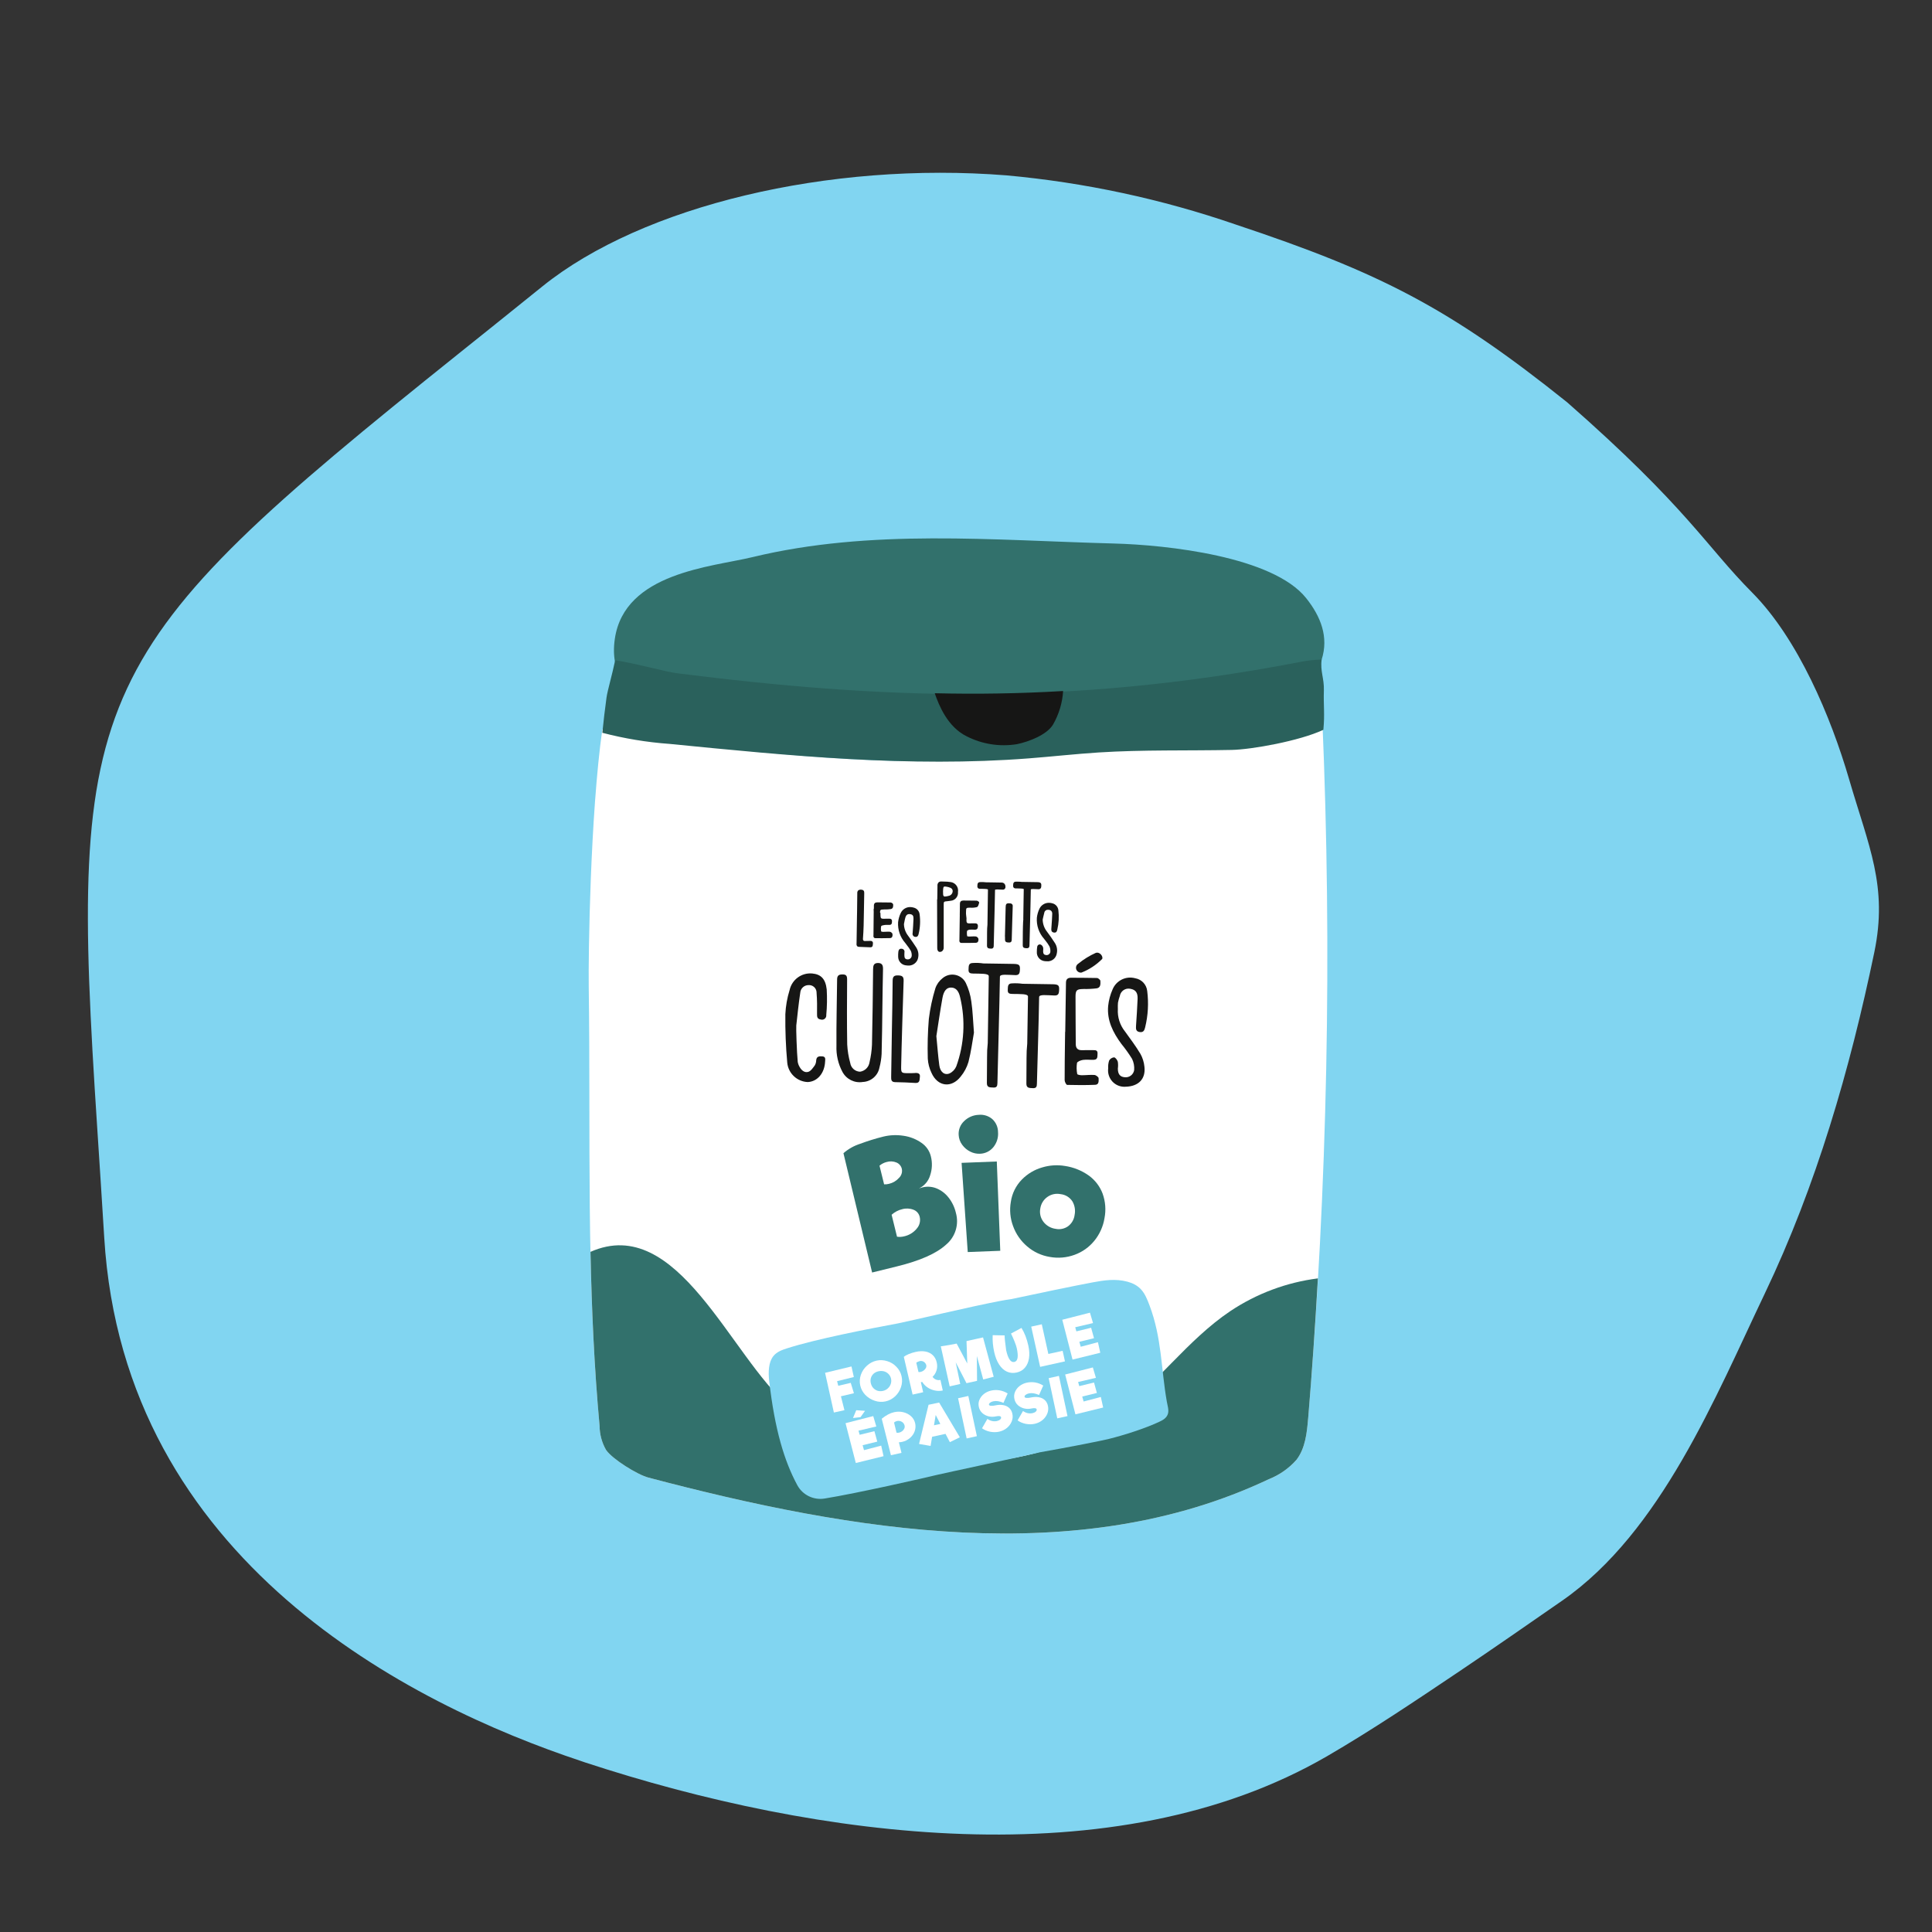 <svg xmlns="http://www.w3.org/2000/svg" xmlns:xlink="http://www.w3.org/1999/xlink" version="1.1" width="366.326pt" height="366.326pt" viewBox="0 0 366.326 366.326">
<rect x="0" y="0" width="366.326" height="366.326" fill="#333333" stroke="none"/>
<defs>
<clipPath id="clip_1">
<path transform="matrix(1,0,0,-1,0,366.326)" d="M0 366.326H366.326V0H0Z"/>
</clipPath>
<path id="font_2_20" d="M.192 .552 .195 .464 .432 .467 .448 .267 .201 .264 .209-.001H.009V.751L.511 .76V.56L.192 .552Z"/>
<path id="font_2_35" d="M.403-.007C.334-.007 .27 .011 .209 .048 .148 .084 .1 .132 .063 .191 .027 .251 .009 .315 .009 .382 .009 .449 .027 .513 .063 .572 .1 .631 .148 .678 .209 .712 .27 .747 .334 .765 .403 .765 .471 .765 .535 .747 .595 .712 .655 .678 .703 .631 .738 .572 .774 .513 .792 .45 .792 .382 .792 .313 .774 .249 .738 .189 .703 .13 .655 .082 .595 .046 .535 .011 .471-.007 .403-.007M.397 .193C.432 .193 .465 .201 .494 .218 .524 .235 .548 .257 .565 .286 .583 .315 .592 .347 .592 .382 .592 .417 .583 .448 .565 .476 .548 .504 .524 .526 .494 .542 .464 .557 .431 .565 .394 .565 .359 .565 .328 .557 .299 .542 .271 .526 .249 .504 .233 .477 .217 .449 .209 .418 .209 .383 .209 .347 .217 .314 .233 .285 .25 .257 .272 .234 .3 .217 .329 .201 .361 .193 .397 .193Z"/>
<path id="font_2_46" d="M.448 .248C.46 .221 .477 .199 .5 .184 .523 .169 .549 .161 .578 .161V-.039C.53-.039 .483-.029 .436-.008 .39 .012 .35 .04 .316 .076 .281 .112 .257 .152 .242 .197L.215 .199 .217 .008H.017L.009 .723C.032 .736 .066 .747 .111 .755 .155 .762 .199 .766 .242 .766 .315 .766 .376 .754 .427 .731 .478 .708 .516 .675 .542 .634 .568 .593 .581 .545 .581 .49 .581 .437 .569 .389 .545 .348 .522 .307 .489 .273 .448 .248M.213 .392C.224 .387 .237 .385 .252 .385 .273 .385 .293 .389 .313 .398 .333 .407 .349 .419 .362 .434 .375 .449 .381 .467 .381 .486 .381 .502 .376 .518 .367 .533 .359 .548 .346 .561 .331 .57 .316 .579 .299 .584 .281 .584 .27 .584 .257 .582 .242 .579 .228 .576 .218 .572 .211 .568L.213 .392Z"/>
<path id="font_2_32" d="M.652-.002 .631 .447 .535-.002H.335L.224 .418 .219 .009 .019 .008V.766L.163 .757 .316 .752 .428 .35 .504 .758H.698 .817L.852 .005 .652-.002Z"/>
<path id="font_2_50" d="M.333-.01C.266-.01 .209 .008 .16 .045 .111 .082 .074 .135 .048 .204 .022 .273 .009 .354 .009 .448 .009 .558 .022 .662 .049 .76L.264 .708C.257 .677 .252 .642 .248 .605 .244 .569 .24 .522 .235 .465L.232 .436C.232 .272 .266 .19 .333 .19 .399 .19 .432 .27 .432 .431 .432 .458 .428 .5 .419 .556 .41 .612 .399 .665 .386 .716L.598 .776C.633 .677 .651 .562 .651 .431 .651 .342 .638 .264 .612 .197 .586 .131 .549 .08 .501 .044 .454 .008 .398-.01 .333-.01Z"/>
<path id="font_2_30" d="M.479 .198V-.002H.009V.76H.209V.198H.479Z"/>
<path id="font_2_15" d="M.563 .212V.012L.035 0 .009 .76 .537 .777 .551 .577 .213 .573 .217 .494 .498 .5 .508 .3 .229 .294 .234 .199 .563 .212Z"/>
<path id="font_2_16" d="M.304 .809 .164 .823 .254 .951 .41 .905 .304 .809M.563 .212V.012L.035 0 .009 .76 .537 .777 .551 .577 .213 .573 .217 .494 .498 .5 .508 .3 .229 .294 .234 .199 .563 .212Z"/>
<path id="font_2_43" d="M.258 .764C.317 .764 .372 .752 .423 .727 .474 .702 .515 .668 .546 .625 .577 .582 .593 .533 .593 .479 .593 .428 .579 .38 .552 .337 .525 .294 .487 .259 .439 .234 .392 .209 .34 .196 .283 .196 .265 .196 .245 .198 .223 .201L.228 0H.028L.008 .695C.099 .741 .182 .764 .258 .764M.219 .384C.234 .378 .25 .375 .266 .375 .287 .375 .308 .38 .327 .389 .347 .398 .363 .411 .375 .427 .387 .443 .393 .46 .393 .479 .393 .512 .381 .539 .357 .561 .333 .582 .305 .593 .273 .593 .253 .593 .234 .588 .215 .578L.219 .384Z"/>
<path id="font_2_2" d="M.527 .167 .273 .168 .209 .009 .009 .091 .337 .76 .537 .758 .772 .048 .572 0 .527 .167M.473 .367 .425 .547 .353 .368 .473 .367Z"/>
<path id="font_2_23" d="M.015 .76H.209L.203 0H.009L.015 .76Z"/>
<path id="font_2_47" d="M.305-.008C.25-.008 .196 .004 .142 .027 .088 .051 .044 .083 .009 .122L.144 .27C.165 .246 .19 .227 .219 .213 .248 .2 .278 .193 .307 .193 .334 .193 .355 .198 .372 .208 .389 .218 .397 .23 .397 .243 .397 .256 .389 .266 .373 .272 .357 .278 .336 .281 .311 .281 .262 .281 .216 .291 .174 .312 .133 .333 .099 .361 .074 .397 .049 .434 .037 .475 .037 .52 .037 .567 .05 .609 .076 .646 .102 .683 .137 .713 .181 .734 .225 .755 .273 .766 .325 .766 .378 .766 .429 .756 .479 .736 .529 .715 .573 .686 .611 .648L.498 .495C.435 .541 .376 .564 .32 .564 .295 .564 .274 .56 .256 .551 .238 .542 .229 .532 .229 .52 .229 .507 .24 .498 .261 .492 .282 .485 .308 .482 .337 .482 .39 .482 .438 .474 .48 .457 .522 .44 .555 .416 .579 .383 .603 .35 .615 .311 .615 .264 .615 .214 .601 .168 .572 .126 .544 .085 .506 .052 .459 .028 .412 .004 .36-.008 .305-.008Z"/>
</defs>
<g id="layer_1" data-name="Calque 1">
<g clip-path="url(#clip_1)">
<path transform="matrix(1,0,0,-1,18.442,213.981)" d="M0 0C.414-6.35 .863-13.198 1.321-20.664 5.036-82.105 59.575-109.246 91.747-119.936L92.496-120.193C136.337-134.594 192.944-142.388 233.231-118.985 241.694-114.065 250.091-108.408 258.206-102.961 264.745-98.563 271.295-94.006 277.773-89.512 296.507-76.49 306.848-50.827 316.196-31.252 325.963-10.796 332.32 11.176 336.946 33.419 339.55 45.978 335.891 53.44 332.159 66.256 328.72 78.042 322.492 92.853 313.792 101.617 304.984 110.478 301.524 117.676 278.707 137.7 256.292 155.654 243.161 162.323 215.857 171.409 201.81 176.248 187.231 179.376 172.435 180.727 138.74 183.415 103.38 174.972 84.416 159.691 78.683 155.075 73.379 150.804 68.444 146.865-2.297 90.2-5.467 83.318 0 0" fill="#81d5f1"/>
<path transform="matrix(1,0,0,-1,211.172,103.054)" d="M0 0C10.098-.263 30.188-2.458 36.485-10.354 39.269-13.84 40.794-17.752 39.43-22 36.971-29.638 24.291-32.073 16.343-33.161-13.425-37.258-43.616-37.249-73.382-33.134-81.211-32.05-96.524-31.254-94.594-18.071-92.753-5.504-76.231-4.451-68.502-2.584-46.033 2.845-22.97 .602 0 0" fill="#32716c"/>
<path transform="matrix(1,0,0,-1,233.631,140.901)" d="M0 0C-8.421-.318-16.865-.136-25.257-.901-29.69-1.306-34.095-1.971-38.518-2.451-61.151-4.895-84.004-2.388-106.633 .118-110.979 .45-115.272 1.28-119.427 2.594-121.709-13.608-122.085-40.052-122.002-46.18-121.608-74.737-122.558-101.039-119.944-129.479-119.93-131.075-119.505-132.642-118.711-134.027-117.474-135.801-112.76-138.719-110.667-139.272-71.935-149.502-29.231-156.716 6.97-139.558 8.987-138.764 10.784-137.501 12.214-135.873 13.877-133.691 14.18-130.792 14.409-128.057 18.083-83.872 18.976-39.5 17.08 4.797 12.177 2.334 3.471 .132 0-.005" fill="#ffffff"/>
<path transform="matrix(1,0,0,-1,251.02,130.884)" d="M0 0C.068 2.274-.72 3.598-.421 5.834-2 5.787-3.571 5.591-5.114 5.249-49.173-3.154-84.412-1.599-122.627 3.226-124.965 3.52-130.379 5.094-134.378 5.689-134.959 2.889-135.817 .023-136.019-1.383-136.329-3.603-136.582-5.832-136.808-8.06-132.624-9.156-128.349-9.862-124.035-10.169-101.393-12.416-78.533-14.664-55.931-12.91-51.513-12.568-47.119-12.073-42.692-11.789-34.315-11.256-25.868-11.482-17.456-11.309-13.71-11.233-4.626-9.619-.096-7.494 .193-4.405-.09-3.063-.001 0" fill="#2a615c"/>
<path transform="matrix(1,0,0,-1,167.308,191.051)" d="M0 0C.047 3.054 .051 4.242 .118 7.293 .134 7.996-.036 8.459-.837 8.458-1.659 8.449-1.755 7.952-1.761 7.267-1.822 1.876-1.852-1.649-1.972-7.044-2.023-8.162-2.178-9.273-2.436-10.362-2.575-11.291-3.307-12.02-4.237-12.155-5.182-12.123-5.968-11.417-6.101-10.48-6.416-9.342-6.606-8.174-6.669-6.995-6.739-2.878-6.715 1.236-6.688 5.352-6.688 5.979-6.834 6.276-7.496 6.288-8.157 6.3-8.574 6.158-8.583 5.38-8.623 1.176-8.742-3.037-8.709-7.241-8.777-8.966-8.383-10.678-7.567-12.199-6.819-13.592-5.269-14.356-3.709-14.1-2.15-14.032-.843-12.9-.556-11.366-.331-10.526-.194-9.664-.146-8.795-.058-5.865-.04-2.932 0 0" fill="#161615" fill-rule="evenodd"/>
<path transform="matrix(1,0,0,-1,181.322,202.186)" d="M0 0C-.246-.589-.7-1.068-1.275-1.344-2.232-1.746-3.05-1.078-3.219 .186-3.45 1.905-3.576 3.643-3.778 5.727-3.431 7.931-3.073 10.452-2.626 12.955-2.376 14.352-1.809 14.943-.991 14.936-.145 14.926 .463 14.377 .74 13.033 1.768 8.71 1.511 4.18 0 0M1.796 15.824C1.085 17.231-.633 17.796-2.04 17.085-2.237 16.985-2.422 16.863-2.591 16.721-3.227 16.228-3.706 15.56-3.968 14.798-4.548 12.901-4.962 10.957-5.205 8.988-5.413 6.482-5.48 3.966-5.404 1.452-5.349 .519-5.111-.394-4.703-1.235-3.544-3.852-.92-4.194 .836-1.94 1.51-1.123 2.011-.178 2.311 .837 2.816 2.811 3.073 4.84 3.348 6.384 3.164 8.698 3.118 10.509 2.852 12.285 2.689 13.514 2.332 14.71 1.796 15.828" fill="#161615" fill-rule="evenodd"/>
<path transform="matrix(1,0,0,-1,216.223,199.804)" d="M0 0C-.878 1.466-1.911 2.838-2.915 4.23-3.879 5.43-4.36 6.946-4.266 8.482-4.283 8.888-4.276 9.293-4.243 9.698-4.161 10.127-4.044 10.549-3.893 10.959-3.74 11.87-2.879 12.484-1.968 12.331-1.938 12.326-1.908 12.32-1.879 12.313-.908 12.144-.478 11.598-.522 10.412-.587 8.706-.711 6.997-.821 5.29-.857 4.72-.857 4.222-.117 4.116 .623 4.01 .779 4.488 .914 5.035 1.46 7.276 1.592 9.599 1.301 11.888 1.178 13.112 .254 14.104-.958 14.313-2.723 14.803-4.576 13.895-5.269 12.199-5.71 11.208-5.992 10.154-6.104 9.075-6.362 6.312-5.171 3.996-3.579 1.844-2.849 .953-2.179 .013-1.573-.967-1.252-1.626-1.114-2.359-1.174-3.09-1.309-3.969-2.128-4.574-3.008-4.447-3.864-4.363-4.266-3.848-4.267-2.814-4.208-2.384-4.21-1.948-4.272-1.518-4.373-1.181-4.711-.71-4.983-.68-5.377-.717-5.727-.944-5.921-1.288-6.074-1.759-6.134-2.257-6.097-2.751-6.324-4.446-5.135-6.004-3.44-6.231-3.218-6.261-2.994-6.267-2.771-6.248-.334-6.179 1.039-4.763 .772-2.458 .689-1.595 .427-.758 .005-.001" fill="#161615" fill-rule="evenodd"/>
<path transform="matrix(1,0,0,-1,171.924,179.171)" d="M0 0C.279-.342 .532-.704 .757-1.083 .908-1.397 .972-1.745 .943-2.091 .89-2.5 .515-2.787 .107-2.733 .101-2.733 .096-2.732 .09-2.731-.292-2.689-.447-2.47-.445-1.972L-.447-1.924C-.447-1.747-.446-1.566-.433-1.389-.364-1.099-.543-.808-.833-.739-.869-.731-.906-.726-.942-.725-1.316-.671-1.536-.873-1.587-1.271-1.625-1.603-1.638-1.937-1.624-2.271-1.606-3.073-1.013-3.745-.219-3.862-.078-3.888 .066-3.903 .21-3.906 .971-3.971 1.693-3.559 2.025-2.871 2.352-2.084 2.268-1.186 1.8-.473 1.39 .176 .935 .81 .493 1.425L.23 1.789C-.244 2.416-.509 3.176-.527 3.962L-.452 4.338C-.399 4.616-.343 4.903-.264 5.175-.106 5.716 .173 5.903 .642 5.841 1.13 5.773 1.302 5.529 1.283 4.941 1.247 3.998 1.179 3.037 1.116 2.209 1.046 1.913 1.23 1.616 1.526 1.546 1.553 1.54 1.581 1.535 1.609 1.533 2.047 1.479 2.169 1.766 2.239 2.017 2.55 3.267 2.618 4.565 2.44 5.841 2.365 6.439 1.928 6.929 1.342 7.073 1.133 7.139 .916 7.175 .697 7.181-.081 7.206-.799 6.767-1.131 6.064-1.397 5.509-1.568 4.914-1.638 4.303-1.724 2.869-1.238 1.459-.286 .383-.193 .255-.093 .131 .003 .002" fill="#161615" fill-rule="evenodd"/>
<path transform="matrix(1,0,0,-1,196.599,174.009)" d="M0 0C-.102-1.468 .395-2.915 1.376-4.012 1.462-4.122 1.551-4.238 1.638-4.353 1.92-4.689 2.169-5.051 2.382-5.434 2.539-5.778 2.598-6.159 2.552-6.534 2.459-6.908 2.092-7.145 1.713-7.076 1.347-7.03 1.188-6.815 1.186-6.353 1.183-6.283 1.195-6.211 1.201-6.142 1.226-5.974 1.22-5.803 1.183-5.637 1.118-5.406 .96-5.212 .747-5.1 .498-4.994 .209-5.109 .103-5.358 .079-5.414 .065-5.473 .063-5.534 .015-5.83-.007-6.13-.002-6.429-.084-7.345 .591-8.154 1.506-8.236 1.531-8.239 1.556-8.24 1.58-8.241 1.673-8.252 1.765-8.254 1.85-8.258 2.791-8.363 3.645-7.703 3.78-6.766 3.926-6.091 3.799-5.385 3.426-4.803 2.908-4.001 2.422-3.302 1.936-2.663 1.412-2.008 1.12-1.199 1.104-.361 1.139-.212 1.172-.06 1.202 .097 1.269 .408 1.341 .729 1.431 1.037 1.523 1.352 1.833 1.55 2.157 1.502 2.37 1.513 2.577 1.436 2.732 1.29 2.868 1.131 2.933 .923 2.914 .715 2.893-.001 2.839-.731 2.789-1.436L2.745-2.071C2.727-2.299 2.699-2.719 3.218-2.81 3.737-2.901 3.823-2.493 3.879-2.238 4.161-1.046 4.229 .187 4.08 1.404 4.026 2.034 3.583 2.562 2.972 2.724 2.765 2.788 2.55 2.823 2.334 2.828 1.555 2.852 .834 2.416 .493 1.714 .236 1.174 .07 .595 0 0" fill="#161615" fill-rule="evenodd"/>
<path transform="matrix(1,0,0,-1,154.016,184.582)" d="M0 0C-2.019 .186-3.862-1.16-4.298-3.14-4.76-4.624-5.032-6.16-5.106-7.712-5.143-10.793-5.021-13.874-4.743-16.943-4.535-18.955-2.879-20.508-.858-20.586 .981-20.499 2.332-18.902 2.432-16.692 2.457-16.271 2.58-15.765 1.908-15.717 1.352-15.681 .824-15.676 .745-16.439 .742-16.785 .65-17.124 .478-17.423 .129-17.89-.263-18.5-.756-18.651-1.457-18.869-2.059-18.362-2.41-17.705-2.585-17.412-2.703-17.089-2.758-16.753-2.935-14.961-3.085-10.357-3.033-9.864-2.803-7.794-2.59-5.723-2.282-3.671-2.231-2.841-1.539-2.197-.708-2.205 .076-2.149 .756-2.74 .811-3.524 .814-3.568 .815-3.613 .814-3.658 .923-4.983 .923-6.322 .902-7.655 .889-8.234 .943-8.628 1.606-8.727 2.03-8.862 2.484-8.629 2.62-8.205 2.654-8.097 2.666-7.983 2.653-7.87 2.803-6.258 2.83-4.638 2.736-3.022 2.511-.979 1.604-.154 0 0" fill="#161615" fill-rule="evenodd"/>
<path transform="matrix(1,0,0,-1,205.424,187.524)" d="M0 0C.839-.018 1.679 .024 2.513 .124 3.304 .244 3.238 .98 3.219 1.541 3.212 1.737 2.806 2.077 2.572 2.086 .955 2.135-.668 2.11-2.29 2.135-2.931 2.14-3.293 1.903-3.305 1.22-3.348-1.893-3.394-5.007-3.444-8.122L-3.467-8.123C-3.475-8.648-3.482-9.183-3.49-9.714-3.52-12.237-3.565-14.762-3.556-17.29-3.556-17.601-3.256-18.175-3.082-18.182-1.308-18.233 .474-18.238 2.244-18.165 2.998-18.132 2.889-17.378 2.881-16.912 2.874-16.692 2.381-16.322 2.089-16.3 1.286-16.24 .473-16.357-.338-16.352-.627-16.349-1.153-16.24-1.169-16.129-1.307-15.436-1.322-14.725-1.214-14.027-1.154-13.756-.49-13.506-.075-13.445 .603-13.352 1.297-13.456 1.979-13.425 2.773-13.387 2.637-12.769 2.679-12.249 2.718-11.664 2.367-11.578 1.908-11.595 1.193-11.604 .472-11.572-.242-11.601-1.075-11.63-1.446-11.243-1.449-10.429-1.458-7.436-1.497-4.444-1.494-1.456-1.494-.207-1.249-.016 .005-.002" fill="#161615" fill-rule="evenodd"/>
<path transform="matrix(1,0,0,-1,181.981,173.398)" d="M0 0 .004-.113C-.017-1.664-.04-3.214-.064-4.762L-.068-4.847C-.096-4.997-.063-5.152 .026-5.277 .107-5.355 .216-5.396 .329-5.391 1.264-5.395 2.177-5.395 3.078-5.364 3.205-5.364 3.326-5.312 3.413-5.22 3.529-5.046 3.572-4.834 3.534-4.629L3.532-4.596C3.458-4.37 3.265-4.202 3.031-4.159 2.766-4.145 2.501-4.146 2.236-4.164 2.073-4.17 1.908-4.176 1.741-4.182 1.631-4.179 1.521-4.162 1.415-4.131 1.343-3.795 1.331-3.449 1.379-3.11 1.514-2.975 1.693-2.892 1.883-2.876 2.02-2.859 2.158-2.855 2.296-2.862 2.389-2.858 2.483-2.861 2.576-2.871L2.861-2.88 2.894-2.879C3.416-2.88 3.434-2.457 3.439-2.207 3.459-2.065 3.419-1.921 3.329-1.81 3.227-1.714 3.09-1.666 2.951-1.675L2.88-1.678C2.706-1.684 2.533-1.684 2.359-1.677 2.175-1.683 1.985-1.676 1.798-1.686 1.422-1.7 1.265-1.554 1.267-1.154 1.296-.851 1.28-.545 1.22-.247 1.179 .029 1.169 .308 1.19 .586 1.193 1.249 1.241 1.293 1.953 1.294 2.388 1.256 2.826 1.292 3.248 1.402 3.466 1.479 3.559 1.807 3.641 2.105L3.676 2.22C3.69 2.269 3.679 2.321 3.648 2.36 3.537 2.499 3.379 2.593 3.203 2.623 2.729 2.636 2.26 2.636 1.788 2.639 1.492 2.639 1.193 2.641 .898 2.647L.701 2.649C.255 2.654 .036 2.456 .03 2.029L.012 .709Z" fill="#161615" fill-rule="evenodd"/>
<path transform="matrix(1,0,0,-1,167.568,172.443)" d="M0 0 .125 .004C.53-.008 .936 .015 1.337 .074 1.829 .166 1.799 .658 1.782 .956 1.765 1.135 1.467 1.316 1.302 1.322 .847 1.336 .386 1.336-.071 1.337-.382 1.34-.693 1.338-1.002 1.344L-1.209 1.348C-1.646 1.355-1.862 1.155-1.869 .734-1.874 .539-1.875 .4-1.871 .302-1.871 .257-1.873 .211-1.877 .165L-1.874 .099-1.923 .097-1.914-.175C-1.911-.257-1.908-.335-1.905-.411L-1.925-2.385-1.948-4.823-1.952-4.919C-1.98-5.067-1.946-5.22-1.859-5.343-1.782-5.415-1.679-5.452-1.573-5.446H-1.559C-.804-5.453 .191-5.46 1.198-5.429 1.324-5.431 1.445-5.381 1.534-5.292 1.648-5.12 1.691-4.91 1.654-4.707L1.653-4.668C1.646-4.477 1.346-4.239 1.151-4.223 .902-4.208 .652-4.209 .403-4.226 .236-4.232 .062-4.245-.128-4.245-.252-4.24-.373-4.216-.489-4.172L-.49-4.143C-.564-3.816-.561-3.476-.481-3.151-.46-3.101-.328-3.024 .193-2.94 .295-2.924 .399-2.918 .503-2.922 .566-2.92 .628-2.925 .691-2.929 .831-2.937 .971-2.937 1.111-2.928 1.543-2.899 1.553-2.562 1.556-2.334L1.563-2.232C1.579-2.104 1.54-1.976 1.456-1.879 1.358-1.789 1.228-1.743 1.095-1.752L1.046-1.754C.906-1.758 .761-1.753 .616-1.753L.579-1.754C.376-1.751 .143-1.747-.084-1.761-.46-1.775-.613-1.632-.615-1.226-.618-.68-.617-.602-.71-.592-.702-.063-.616-.01-.002-.006Z" fill="#161615" fill-rule="evenodd"/>
<path transform="matrix(1,0,0,-1,178.809,168.971)" d="M0 0C.018 .779 .091 .882 .376 .88 .596 .862 .813 .823 1.026 .765 1.582 .627 1.824 .399 1.828-.002 1.817-.461 1.474-.844 1.019-.906 .804-.972 .581-1.01 .356-1.021 .273-1.029 .19-1.002 .126-.947 .008-.82-.011-.49-.002 .003M-1.095-1.578-1.132-1.579-1.128-1.692C-1.12-2.75-1.117-4.33-1.115-6.005-1.114-7.787-1.112-9.628-1.099-10.783-1.092-11.446-.752-11.523-.604-11.523-.467-11.52-.333-11.482-.214-11.414-.001-11.253 .124-11.002 .127-10.736 .13-8.585 .135-4.47 .127-2.671 .121-1.969 .121-1.969 .861-1.903L.913-1.895C1.093-1.875 1.273-1.856 1.449-1.824 2.278-1.76 2.899-1.036 2.836-.207 2.835-.191 2.833-.175 2.832-.16 2.98 .717 2.397 1.551 1.522 1.712 1.032 1.786 .537 1.822 .042 1.821-.072 1.824-.186 1.827-.316 1.831-.515 1.848-.713 1.782-.861 1.648-1.014 1.47-1.085 1.236-1.057 1.003-1.053 .387-1.067-.238-1.079-.855-1.086-1.094-1.089-1.338-1.095-1.578" fill="#161615" fill-rule="evenodd"/>
<path transform="matrix(1,0,0,-1,162.51,172.709)" d="M0 0-.023-1.317-.049-3.014C-.067-4.074-.083-5.129-.099-6.193-.131-6.368-.091-6.549 .011-6.695 .103-6.779 .225-6.825 .35-6.82L.705-6.837C1.297-6.866 1.909-6.894 2.509-6.906H2.519C2.974-6.912 2.98-6.561 2.99-6.354 2.989-6.302 2.993-6.25 3.004-6.199 3.035-6.079 3.008-5.952 2.932-5.854 2.821-5.734 2.659-5.675 2.496-5.696 2.356-5.7 2.212-5.705 2.07-5.704 1.903-5.703 1.729-5.705 1.564-5.715 1.433-5.741 1.297-5.708 1.191-5.625 1.12-5.519 1.093-5.389 1.116-5.263 1.168-4.523 1.226-3.648 1.245-2.76 1.265-1.824 1.282-.891 1.298 .045 1.315 1.139 1.335 2.229 1.357 3.324 1.365 3.665 1.323 4.005 .749 4.02 .553 4.041 .357 3.985 .202 3.864 .075 3.715 .017 3.52 .04 3.326 .04 2.216 .021 1.087 0 0" fill="#161615" fill-rule="evenodd"/>
<path transform="matrix(1,0,0,-1,173.548,203.454)" d="M0 0C-.497-.033-1-.035-1.496-.03-2.626-.02-2.701 .06-2.681 1.219-2.63 4.367-2.293 15.213-2.211 17.487-2.184 18.308-2.521 18.484-3.251 18.507-4.02 18.536-4.287 18.287-4.293 17.506-4.309 14.421-4.381 11.333-4.434 8.25-4.48 5.256-4.52 2.265-4.574-.728-4.584-1.277-4.555-1.716-3.823-1.732-2.546-1.753-1.267-1.801 .009-1.883 .914-1.943 .798-1.248 .869-.747 .961-.116 .553 .038-.007 .008" fill="#161615" fill-rule="evenodd"/>
<path transform="matrix(1,0,0,-1,185.877,168.529)" d="M0 0 .114-.003 .568-.006C.785-.012 1.451-.021 1.449-.149L1.354-6.809C1.303-7.278 1.279-7.75 1.282-8.222L1.276-9.447C1.272-9.89 1.271-10.333 1.267-10.776 1.266-11.308 1.644-11.321 1.92-11.332L2.061-11.34C2.527-11.347 2.538-10.983 2.544-10.785 2.566-9.81 2.596-8.692 2.623-7.53 2.686-5.018 2.76-2.169 2.79-.206 2.79-.19 2.816-.113 3.293-.119 3.43-.121 3.585-.128 3.748-.139 3.892-.144 4.047-.151 4.214-.159 4.475-.199 4.719-.021 4.76 .24 4.764 .268 4.766 .297 4.765 .326 4.788 .554 4.721 .782 4.577 .961 4.433 1.114 4.229 1.197 4.018 1.188L2.904 1.208 1.06 1.236C.71 1.281 .356 1.294 .004 1.275-.524 1.278-.54 .9-.553 .624L-.561 .526C-.58 .388-.542 .25-.455 .142-.328 .033-.162-.018 .005 0" fill="#161615" fill-rule="evenodd"/>
<path transform="matrix(1,0,0,-1,193.363,184.165)" d="M0 0C.117 1.175-.035 1.38-1.218 1.401-4.118 1.454-4.018 1.444-6.919 1.488-7.563 1.588-8.217 1.616-8.868 1.572-9.761 1.578-9.683 .957-9.717 .346-9.76-.319-9.418-.419-8.87-.429-7.319-.467-5.875-.383-5.882-.941-5.922-3.614-6.033-10.747-6.075-13.62-6.175-14.518-6.219-15.422-6.207-16.326-6.225-17.951-6.228-19.57-6.24-21.195-6.248-22.088-5.628-22.007-5.019-22.041-4.354-22.084-4.254-21.745-4.241-21.194-4.11-15.21-3.854-6.467-3.769-1.035-3.763-.474-2.327-.693-.856-.726-.314-.744-.058-.554-.002 0" fill="#161615" fill-rule="evenodd"/>
<path transform="matrix(1,0,0,-1,199.58,186.622)" d="M0 0C-2.899 .049-2.798 .043-5.697 .089-6.345 .18-7 .206-7.653 .167-8.54 .173-8.465-.448-8.499-1.059-8.538-1.727-8.203-1.82-7.649-1.837-6.105-1.871-4.657-1.784-4.664-2.342-4.704-5.019-4.76-8.404-4.805-11.274-4.899-12.174-4.943-13.079-4.938-13.984-4.95-15.605-4.952-17.231-4.967-18.849-4.972-19.742-4.351-19.664-3.742-19.702-3.077-19.738-2.978-19.399-2.971-18.848-2.83-12.866-2.633-7.871-2.552-2.44-2.546-1.871-1.11-2.094 .364-2.131 .903-2.145 1.159-1.959 1.215-1.405 1.337-.229 1.182-.024 0 0" fill="#161615" fill-rule="evenodd"/>
<path transform="matrix(1,0,0,-1,192.657,168.449)" d="M0 0C.082 .003 .161-.005 .243-.005L.499-.01C.784-.013 1.458-.025 1.456-.153L1.411-2.895C1.396-3.965 1.373-5.054 1.366-5.824L1.38-5.823C1.31-6.253 1.283-8.212 1.283-8.229 1.279-8.748 1.277-9.27 1.272-9.791L1.267-10.78C1.26-11.312 1.637-11.325 1.914-11.338L2.058-11.343C2.528-11.352 2.537-10.985 2.541-10.784 2.568-9.69 2.599-8.419 2.639-7.108 2.7-4.629 2.768-2.062 2.795-.207 2.794-.184 2.835-.11 3.294-.12 3.428-.122 3.579-.129 3.741-.137 3.902-.145 4.05-.152 4.224-.156 4.482-.196 4.723-.02 4.763 .238 4.768 .268 4.77 .298 4.768 .328 4.802 .665 4.798 .871 4.675 1.007 4.553 1.142 4.338 1.18 4.016 1.185L2.233 1.214 1.056 1.232C.772 1.27 .485 1.284 .198 1.274L.002 1.278C-.527 1.281-.543 .9-.553 .624L-.563 .526C-.58 .387-.54 .248-.454 .139-.326 .03-.16-.02 .006 0" fill="#161615" fill-rule="evenodd"/>
<path transform="matrix(1,0,0,-1,190.561,178.145)" d="M0 0C-.004-.528 .373-.545 .65-.558L.794-.563C1.264-.573 1.271-.188 1.274-.008 1.315 1.717 1.341 2.482 1.368 3.29 1.395 4.01 1.421 4.779 1.46 6.29 1.51 6.546 1.343 6.795 1.087 6.846 1.051 6.853 1.015 6.856 .979 6.854 .889 6.867 .799 6.874 .709 6.876 .213 6.88 .13 6.644 .119 6.105 .105 5.274 .078 4.036 .042 2.955 .018 2.061-.004 1.273-.008 .908-.021 .748-.019 .586-.001 .426-.001 .403 .005 .259 0-.001" fill="#161615" fill-rule="evenodd"/>
<path transform="matrix(1,0,0,-1,207.747,180.684)" d="M0 0C-1.181-.533-2.288-1.217-3.292-2.035-3.724-2.304-3.857-2.872-3.588-3.305-3.401-3.605-3.059-3.772-2.708-3.734-1.226-3.158 .117-2.276 1.235-1.145 1.468-.673 .778 .283 0 0" fill="#161615" fill-rule="evenodd"/>
<path transform="matrix(1,0,0,-1,177.239,131.445)" d="M0 0C.772-2.245 2.416-6.39 6.069-8.176 8.996-9.661 12.317-10.181 15.558-9.661 17.813-9.202 21.275-7.892 22.443-5.911 23.553-3.974 24.201-1.808 24.338 .42 16.038-.072 7.966-.19 0 0" fill="#161615"/>
<path transform="matrix(1,0,0,-1,173.81,232.979)" d="M0 0C-.615-.735-1.458-1.244-2.395-1.447-2.831-1.558-3.284-1.579-3.729-1.51L-4.75 2.65C-4.181 3.166-3.49 3.529-2.742 3.705-2.039 3.902-1.29 3.866-.609 3.602-.011 3.38 .434 2.871 .574 2.249 .766 1.449 .548 .606-.007 0M-6.174 8.417-7.047 11.956C-6.651 12.293-6.182 12.533-5.677 12.657-5.064 12.837-4.408 12.799-3.819 12.552-3.31 12.337-2.936 11.89-2.815 11.35-2.685 10.727-2.887 10.08-3.349 9.641-3.848 9.079-4.509 8.686-5.241 8.515-5.544 8.435-5.857 8.402-6.17 8.417M6.024 5.938C5.426 6.703 4.638 7.298 3.738 7.663 2.892 7.999 1.961 8.058 1.08 7.833 .86 7.782 .644 7.717 .433 7.639 1.454 8.123 2.222 9.017 2.546 10.099 2.948 11.277 2.996 12.548 2.684 13.754 2.421 14.797 1.78 15.705 .885 16.303-.119 17-1.272 17.452-2.483 17.624-3.773 17.83-5.091 17.774-6.359 17.459-7.826 17.093-9.272 16.645-10.688 16.116-11.865 15.744-12.953 15.134-13.884 14.323L-8.448-8.303-3.729-7.14C.638-6.068 3.735-4.697 5.563-3.028 7.329-1.563 8.063 .805 7.436 3.012 7.189 4.082 6.707 5.083 6.023 5.943" fill="#32716c"/>
<path transform="matrix(1,0,0,-1,182.326,220.489)" d="M0 0 1.167-16.912 7.333-16.673 6.677 .26Z" fill="#32716c"/>
<path transform="matrix(1,0,0,-1,203.761,230.341)" d="M0 0C-.101-.872-.559-1.663-1.266-2.184-1.946-2.656-2.789-2.828-3.6-2.66-4.526-2.538-5.365-2.051-5.931-1.307-6.473-.589-6.683 .326-6.509 1.209-6.38 2.083-5.9 2.867-5.18 3.38-4.456 3.902-3.547 4.099-2.672 3.922-1.745 3.828-.912 3.316-.411 2.531 .028 1.763 .174 .862-.001-.005M5.318 3.991C4.802 5.371 3.891 6.57 2.699 7.437 1.347 8.399-.213 9.026-1.855 9.267-3.284 9.502-4.747 9.408-6.134 8.992-7.598 8.574-8.929 7.784-9.996 6.698-11.129 5.542-11.865 4.056-12.098 2.455-12.366 .911-12.219-.677-11.671-2.145-11.132-3.636-10.212-4.96-9.003-5.986-7.783-7.037-6.295-7.729-4.706-7.986-3.135-8.272-1.516-8.134-.017-7.585 1.448-7.057 2.742-6.14 3.727-4.933 4.744-3.689 5.413-2.198 5.667-.611 5.964 .926 5.843 2.516 5.315 3.99" fill="#32716c"/>
<path transform="matrix(1,0,0,-1,185.595,211.382)" d="M0 0C-1.042-.031-2.034-.454-2.778-1.184-3.509-1.864-3.893-2.838-3.821-3.834-3.786-4.5-3.556-5.141-3.158-5.677-2.762-6.228-2.237-6.674-1.629-6.975-1.057-7.269-.419-7.409 .223-7.379 1.207-7.351 2.13-6.896 2.753-6.134 3.414-5.324 3.732-4.288 3.64-3.247 3.633-2.319 3.24-1.434 2.556-.807 1.848-.203 .926 .088 0 0" fill="#32716c"/>
<path transform="matrix(1,0,0,-1,248.039,268.958)" d="M0 0C.741 8.845 1.336 17.705 1.849 26.565-4.087 25.808-9.767 23.687-14.746 20.367-22.967 14.847-28.788 6.358-36.775 .504-50.229-9.358-68.79-10.542-84.577-5.14-89.633-3.527-94.346-.989-98.476 2.345-109.528 11.686-119.513 38.946-136.076 31.595-135.853 20.742-135.382 9.829-134.352-1.419-134.339-3.015-133.917-4.581-133.124-5.967-131.888-7.741-127.174-10.662-125.08-11.212-86.348-21.442-43.645-28.656-7.443-11.502-5.427-10.706-3.63-9.443-2.199-7.816-.536-5.635-.234-2.736-.005 0" fill="#32716c"/>
<path transform="matrix(1,0,0,-1,216.343,244.475)" d="M0 0C-.728 .788-1.662 1.208-2.563 1.453-4.828 2.067-7.024 1.723-9.146 1.328-12.177 .765-20.567-.97-24.631-1.854-25.274-1.939-25.912-2.048-26.542-2.165-31.912-3.163-44.295-6.119-46.017-6.439-51.754-7.506-61.546-9.407-67.048-11.161-68.035-11.475-69.054-11.826-69.718-12.669-70.618-13.812-70.696-15.653-70.494-17.398-69.434-26.591-67.643-32.541-65.164-37.132-64.159-38.994-62.08-40.002-59.992-39.663-53.615-38.625-40.725-35.687-38.725-35.187-37.746-34.942-21.499-31.475-19.251-30.913-19.238-30.91-19.226-30.906-19.214-30.902-13.531-29.908-7.441-28.696-6.083-28.357-3.143-27.621 .76-26.378 3.48-25.104 4.171-24.781 4.906-24.376 5.126-23.53 5.304-22.845 5.031-22.037 4.893-21.252 3.793-14.992 3.961-9.248 1.612-3.023 1.206-1.946 .762-.825 0 0" fill="#81d5f1"/>
</g>
<use data-text="F" xlink:href="#font_2_20" transform="matrix(10.012,-2.219,-2.219,-10.012,158.02,267.837)" fill="#ffffff"/>
<use data-text="O" xlink:href="#font_2_35" transform="matrix(10.012,-2.219,-2.219,-10.012,163.867,266.541)" fill="#ffffff"/>
<use data-text="R" xlink:href="#font_2_46" transform="matrix(10.012,-2.219,-2.219,-10.012,172.888,264.542)" fill="#ffffff"/>
<use data-text="M" xlink:href="#font_2_32" transform="matrix(10.012,-2.219,-2.219,-10.012,179.896,262.989)" fill="#ffffff"/>
<use data-text="U" xlink:href="#font_2_50" transform="matrix(10.012,-2.219,-2.219,-10.012,189.417,260.88)" fill="#ffffff"/>
<use data-text="L" xlink:href="#font_2_30" transform="matrix(10.012,-2.219,-2.219,-10.012,197.126,259.171)" fill="#ffffff"/>
<use data-text="E" xlink:href="#font_2_15" transform="matrix(10.012,-2.219,-2.219,-10.012,203.013,257.867)" fill="#ffffff"/>
<use data-text="&#x00c9;" xlink:href="#font_2_16" transform="matrix(10.012,-2.219,-2.219,-10.012,161.92,277.476)" fill="#ffffff"/>
<use data-text="P" xlink:href="#font_2_43" transform="matrix(10.012,-2.219,-2.219,-10.012,168.649,275.985)" fill="#ffffff"/>
<use data-text="A" xlink:href="#font_2_2" transform="matrix(10.012,-2.219,-2.219,-10.012,174.375,274.716)" fill="#ffffff"/>
<use data-text="I" xlink:href="#font_2_23" transform="matrix(10.012,-2.219,-2.219,-10.012,183.196,272.762)" fill="#ffffff"/>
<use data-text="S" xlink:href="#font_2_47" transform="matrix(10.012,-2.219,-2.219,-10.012,186.38,272.056)" fill="#ffffff"/>
<use data-text="S" xlink:href="#font_2_47" transform="matrix(10.012,-2.219,-2.219,-10.012,193.128,270.561)" fill="#ffffff"/>
<use data-text="I" xlink:href="#font_2_23" transform="matrix(10.012,-2.219,-2.219,-10.012,200.377,268.955)" fill="#ffffff"/>
<use data-text="E" xlink:href="#font_2_15" transform="matrix(10.012,-2.219,-2.219,-10.012,203.561,268.249)" fill="#ffffff"/>
</g>
</svg>
